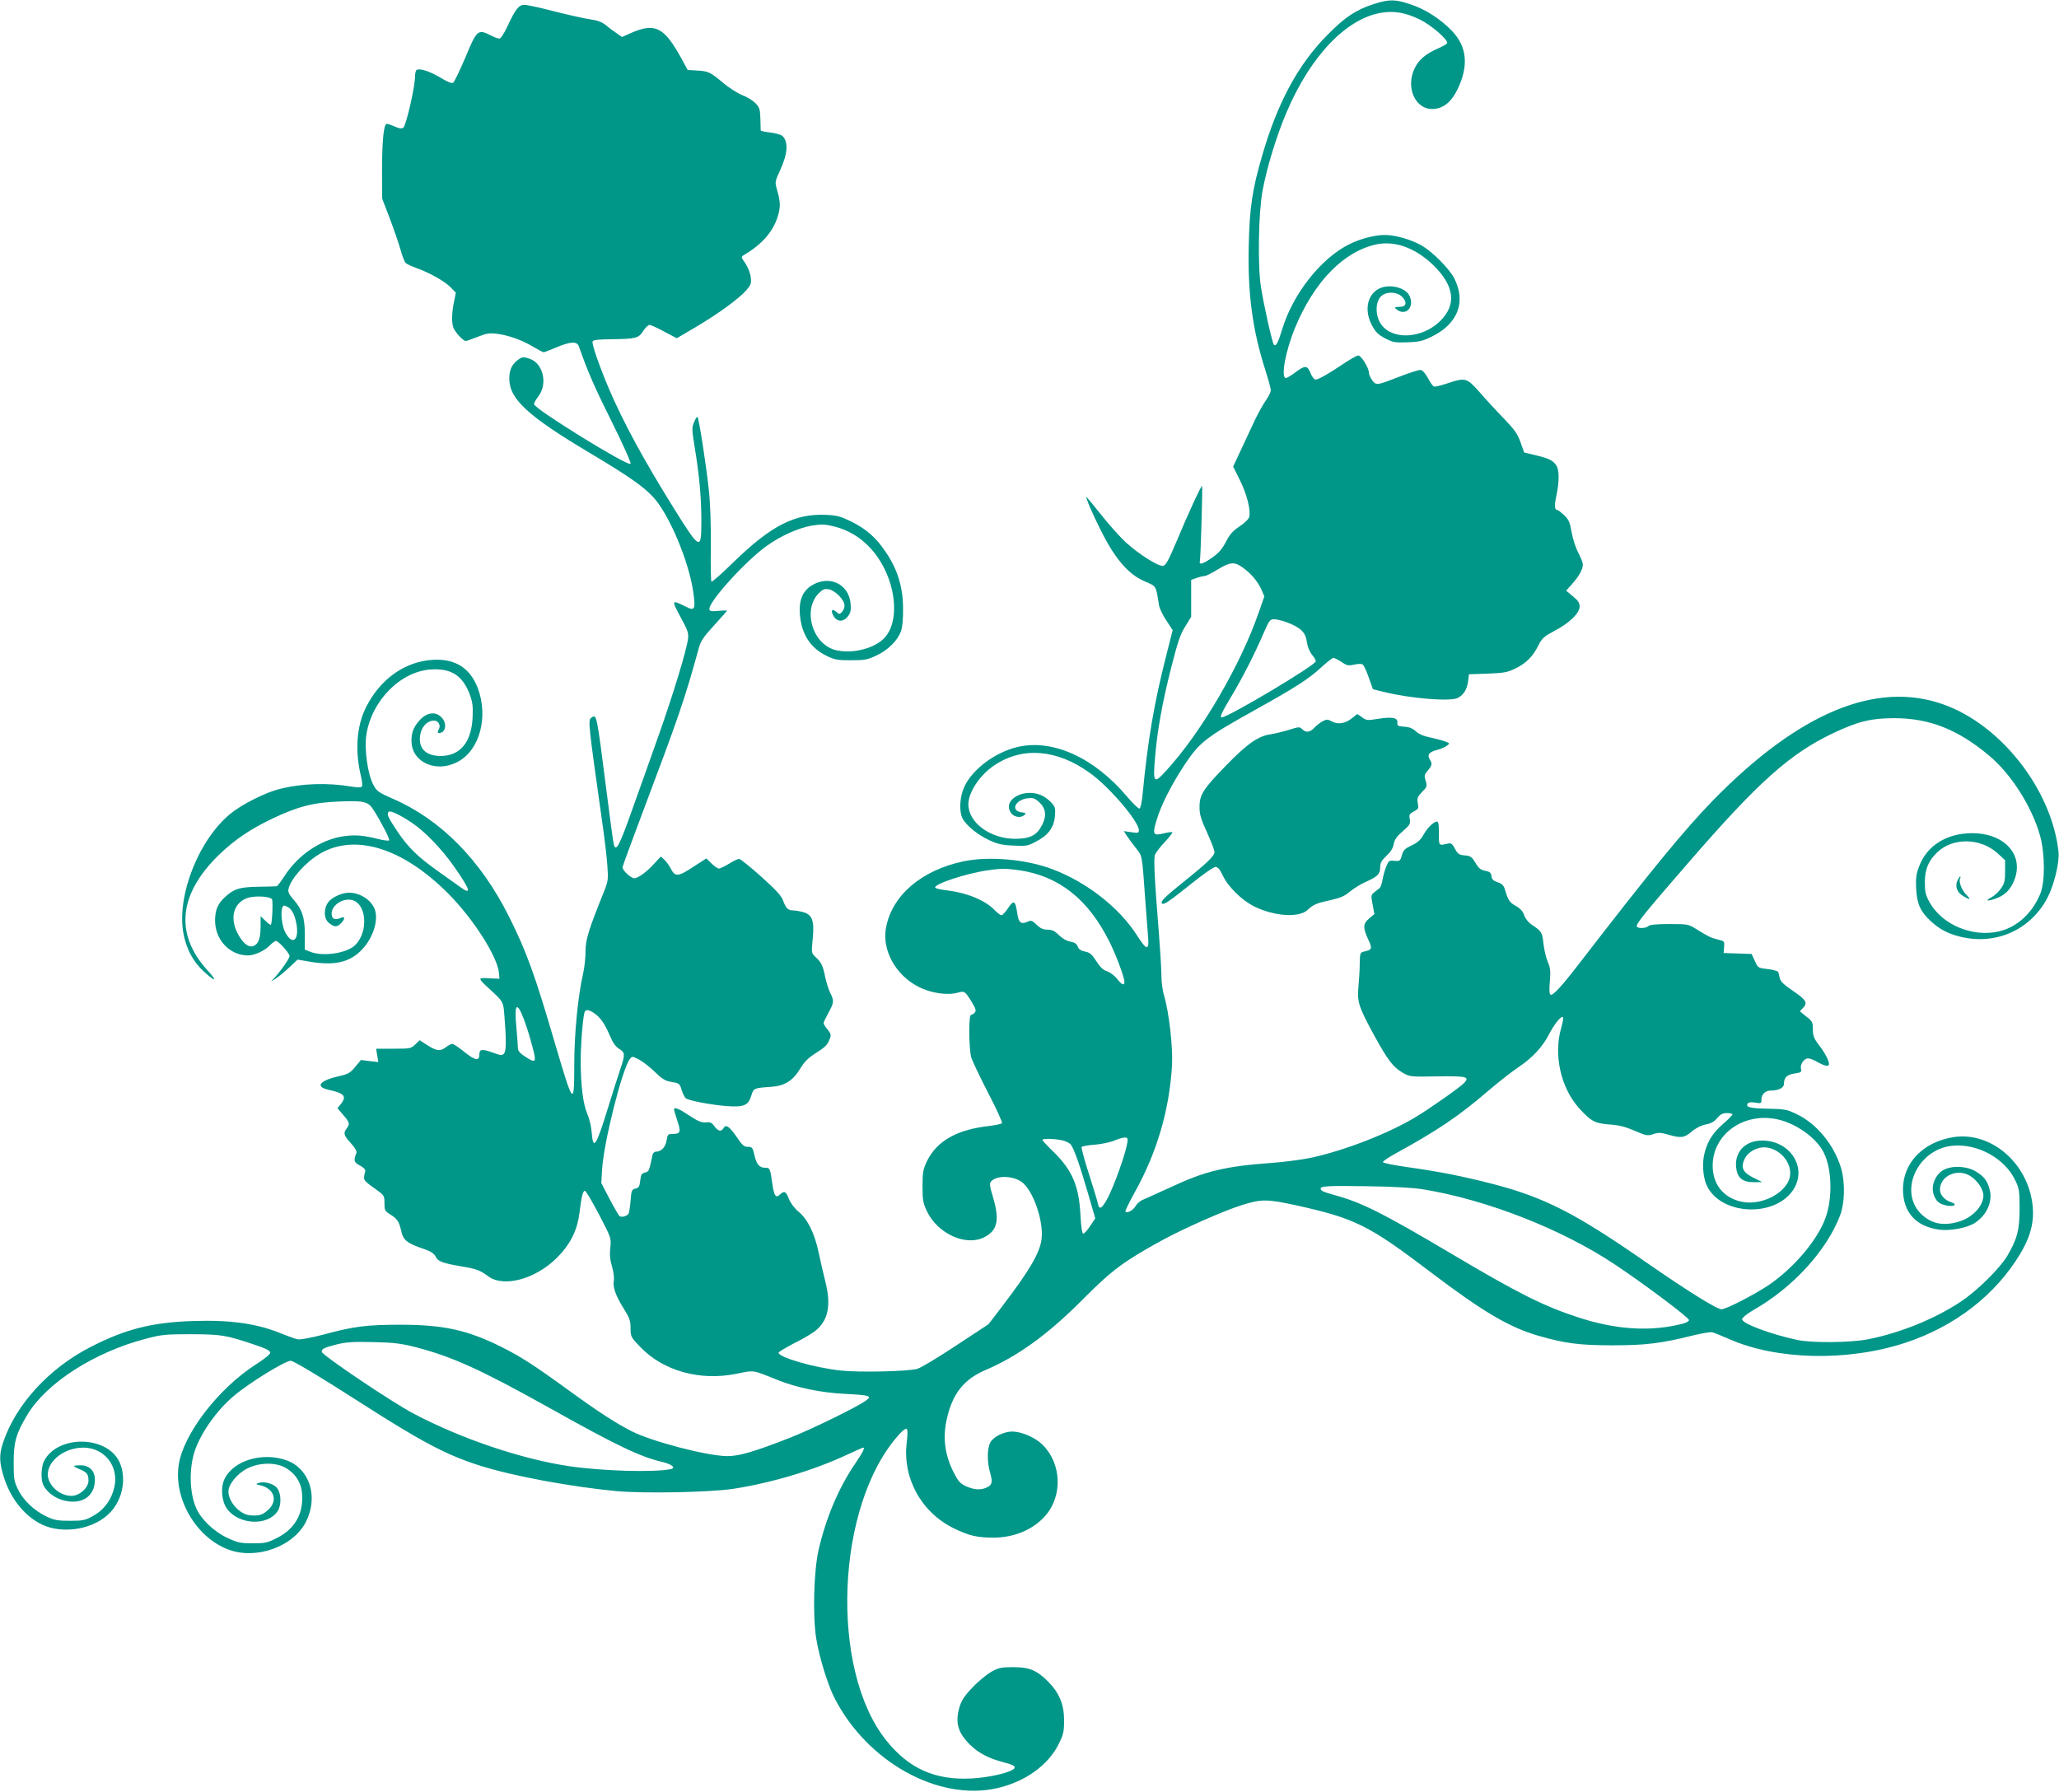 <?xml version="1.0" standalone="no"?>
<!DOCTYPE svg PUBLIC "-//W3C//DTD SVG 20010904//EN"
 "http://www.w3.org/TR/2001/REC-SVG-20010904/DTD/svg10.dtd">
<svg version="1.0" xmlns="http://www.w3.org/2000/svg"
 width="1280pt" height="1114pt" viewBox="0 0 1280 1114"
 preserveAspectRatio="xMidYMid meet">
<g transform="translate(0,1114) scale(0.1,-0.1)"
fill="#009688" stroke="none">
<path d="M8544 11116 c-113 -36 -180 -80 -289 -190 -185 -186 -313 -423 -409
-755 -61 -209 -78 -321 -83 -557 -7 -298 22 -520 102 -771 19 -60 35 -117 35
-129 0 -12 -14 -40 -31 -64 -17 -24 -48 -80 -69 -124 -21 -45 -59 -127 -86
-184 l-48 -103 41 -82 c43 -86 70 -189 59 -230 -3 -14 -28 -39 -61 -60 -42
-29 -61 -50 -84 -96 -22 -42 -44 -69 -83 -96 -56 -40 -86 -50 -79 -25 5 17 18
463 14 469 -4 7 -90 -179 -158 -343 -51 -121 -68 -152 -85 -154 -28 -5 -151
73 -231 146 -36 33 -105 110 -153 171 -49 61 -90 111 -92 111 -7 0 37 -103 87
-203 88 -177 169 -273 268 -318 83 -37 75 -23 96 -151 3 -20 24 -64 46 -96
l39 -60 -39 -154 c-76 -296 -116 -532 -148 -867 -4 -47 -13 -86 -19 -88 -6 -2
-41 31 -78 75 -204 242 -462 359 -680 308 -140 -33 -280 -138 -331 -247 -29
-62 -34 -153 -11 -198 23 -43 92 -100 163 -133 52 -25 82 -32 151 -35 81 -4
91 -3 141 24 77 39 113 88 119 159 4 50 2 58 -24 86 -16 17 -43 37 -61 44
-106 46 -237 -25 -192 -104 17 -31 61 -41 86 -20 14 11 12 14 -18 18 -68 10
-39 77 39 87 33 4 44 1 71 -23 43 -39 49 -85 19 -144 -33 -64 -75 -85 -168
-85 -155 1 -291 101 -290 216 1 75 72 182 163 242 174 116 387 99 590 -47 121
-85 307 -303 307 -358 0 -17 -5 -18 -47 -12 l-47 7 19 -29 c10 -16 35 -50 56
-76 41 -53 38 -33 59 -328 6 -85 14 -185 17 -222 8 -90 -8 -89 -67 4 -110 174
-314 334 -530 415 -162 61 -391 81 -550 48 -262 -55 -445 -212 -482 -413 -26
-139 59 -294 202 -367 77 -40 181 -55 246 -36 39 11 44 8 84 -57 26 -43 30
-55 20 -67 -7 -8 -18 -15 -24 -15 -15 0 -13 -210 2 -265 7 -22 54 -121 105
-220 52 -99 90 -184 86 -188 -4 -5 -42 -13 -84 -18 -196 -22 -321 -93 -382
-217 -24 -51 -28 -68 -28 -157 0 -89 4 -106 28 -157 68 -140 243 -218 356
-160 81 41 96 106 56 242 -24 81 -25 94 -12 107 40 40 151 32 200 -15 68 -64
125 -242 112 -346 -11 -85 -73 -192 -239 -410 l-91 -119 -205 -135 c-112 -74
-220 -139 -240 -143 -67 -16 -361 -22 -473 -10 -165 18 -387 82 -387 111 0 5
45 32 99 60 55 27 117 64 137 82 75 66 91 157 54 304 -11 43 -29 122 -40 173
-25 121 -68 210 -126 258 -27 23 -50 54 -60 80 -18 47 -28 52 -56 26 -26 -24
-36 -9 -48 76 -12 86 -14 91 -44 91 -35 0 -53 21 -66 78 -11 48 -14 52 -41 52
-23 0 -35 10 -69 61 -46 66 -67 81 -82 56 -13 -25 -34 -21 -57 11 -16 23 -26
27 -53 24 -26 -2 -48 6 -102 42 -66 44 -96 56 -96 38 0 -4 10 -36 21 -71 24
-70 19 -81 -33 -81 -25 0 -29 -5 -34 -40 -7 -42 -33 -70 -66 -70 -10 0 -20 -9
-22 -22 -21 -100 -22 -102 -46 -108 -21 -5 -26 -13 -30 -50 -4 -37 -9 -45 -30
-50 -23 -5 -25 -11 -30 -76 -3 -38 -9 -74 -13 -80 -9 -15 -42 -24 -55 -15 -5
3 -33 51 -62 106 l-52 100 5 85 c10 166 124 622 172 685 15 20 16 19 59 -3 24
-13 68 -48 98 -77 40 -40 64 -55 94 -60 59 -10 59 -10 72 -53 7 -22 18 -44 25
-50 19 -15 162 -42 259 -49 104 -7 131 5 149 67 14 45 17 46 123 53 85 6 136
38 183 117 23 38 49 64 90 90 65 41 77 53 92 93 9 22 6 31 -14 56 -14 16 -25
34 -25 40 0 6 14 35 30 64 35 63 36 75 11 125 -10 20 -24 64 -31 97 -14 71
-24 92 -60 125 -26 25 -26 26 -18 111 12 113 -2 153 -59 168 -21 6 -50 11 -64
11 -31 0 -44 14 -62 64 -9 26 -46 66 -135 146 -68 61 -130 110 -137 110 -8 0
-37 -13 -63 -30 -27 -16 -55 -30 -63 -30 -7 0 -28 14 -46 32 l-32 31 -79 -51
c-95 -63 -115 -65 -141 -14 -10 20 -29 46 -41 57 l-22 20 -37 -40 c-48 -54
-103 -95 -128 -95 -21 0 -73 48 -73 68 0 6 57 161 126 344 221 586 261 701
348 1018 12 45 30 71 96 143 44 48 80 89 80 90 0 2 -25 2 -55 -1 -47 -4 -55
-2 -55 13 0 49 227 299 355 390 87 63 198 113 281 127 61 10 81 9 140 -5 87
-22 163 -67 226 -136 157 -171 196 -459 76 -567 -67 -61 -200 -90 -296 -65
-143 39 -204 251 -101 354 25 24 35 28 62 23 40 -7 97 -67 97 -100 0 -14 -7
-32 -16 -41 -15 -15 -18 -15 -35 1 -26 23 -37 9 -18 -24 21 -39 61 -41 89 -5
18 23 21 37 18 79 -11 126 -137 183 -247 111 -54 -36 -76 -95 -68 -182 11
-120 66 -204 165 -252 50 -25 68 -28 152 -28 84 0 102 3 157 29 72 33 134 94
154 152 9 24 14 78 13 144 -1 131 -34 239 -107 347 -59 89 -120 143 -216 191
-64 31 -87 38 -155 41 -194 9 -341 -66 -574 -292 -73 -72 -136 -127 -139 -123
-4 3 -6 102 -4 219 1 138 -3 263 -13 357 -17 156 -61 438 -70 448 -3 3 -13
-12 -21 -32 -15 -35 -14 -47 4 -159 29 -175 41 -310 41 -458 0 -184 -8 -180
-168 76 -191 307 -314 533 -406 747 -61 144 -108 279 -102 295 4 10 35 13 118
14 151 2 168 6 197 52 13 20 31 37 39 37 8 0 49 -19 92 -42 l77 -41 119 70
c142 84 266 175 313 228 29 34 33 43 28 82 -3 25 -17 61 -33 85 -27 39 -28 41
-10 52 115 68 184 148 212 244 17 57 16 87 -6 164 -13 45 -13 49 19 118 48
104 53 176 16 214 -9 8 -42 18 -75 22 -33 4 -60 9 -61 13 0 3 -1 36 -2 73 -2
59 -5 70 -31 97 -16 16 -51 38 -78 48 -28 10 -84 45 -126 81 -80 66 -89 70
-167 74 l-50 3 -37 68 c-108 198 -165 228 -315 162 l-56 -25 -36 25 c-20 13
-50 36 -68 51 -23 18 -50 28 -95 34 -35 5 -134 27 -221 49 -87 23 -171 41
-187 41 -35 0 -56 -27 -106 -135 -21 -45 -41 -75 -50 -75 -8 0 -33 9 -55 21
-78 39 -85 33 -155 -136 -35 -82 -69 -154 -77 -159 -9 -6 -35 4 -80 32 -66 39
-128 59 -147 47 -6 -3 -10 -23 -10 -43 -1 -67 -56 -305 -73 -316 -11 -7 -26
-5 -52 7 -20 9 -42 17 -50 17 -20 0 -30 -104 -30 -300 l1 -165 46 -120 c25
-66 55 -153 67 -194 11 -41 26 -80 33 -86 7 -7 36 -20 63 -30 83 -29 180 -84
215 -120 l34 -35 -12 -58 c-15 -73 -15 -137 -1 -165 16 -31 60 -77 74 -77 6 0
40 12 75 26 53 21 73 25 118 19 72 -9 155 -38 225 -80 32 -19 62 -35 67 -35 4
0 40 14 78 30 87 37 129 39 140 8 58 -164 96 -251 204 -468 71 -142 123 -259
118 -264 -17 -17 -600 343 -600 371 0 8 12 30 27 49 59 78 30 204 -53 233 -38
13 -45 13 -68 -2 -42 -28 -60 -65 -60 -121 0 -126 114 -232 502 -463 237 -141
333 -208 394 -275 98 -106 222 -401 248 -591 15 -106 9 -117 -46 -89 -90 45
-91 43 -34 -63 46 -85 52 -101 47 -138 -10 -74 -93 -346 -180 -592 -47 -132
-122 -345 -168 -472 -78 -220 -99 -261 -113 -215 -3 9 -24 161 -46 337 -62
485 -60 477 -95 452 -20 -15 -17 -39 65 -622 17 -115 33 -250 36 -300 6 -85 5
-94 -26 -170 -93 -232 -110 -287 -110 -361 0 -40 -7 -102 -15 -137 -32 -137
-55 -375 -55 -562 0 -268 -5 -262 -119 125 -126 431 -178 574 -286 790 -177
354 -426 606 -725 735 -83 36 -98 46 -117 82 -36 63 -59 221 -46 311 31 215
214 400 405 410 124 7 194 -38 238 -155 18 -48 21 -73 18 -143 -7 -155 -77
-239 -198 -240 -83 0 -129 37 -130 103 0 66 38 117 89 117 26 0 43 -30 29 -54
-12 -21 -6 -29 16 -20 25 9 31 50 12 80 -37 55 -101 51 -152 -9 -34 -40 -46
-72 -46 -123 0 -134 155 -203 290 -129 135 73 190 281 121 460 -48 123 -140
180 -276 173 -175 -10 -329 -119 -417 -294 -59 -117 -70 -269 -33 -426 8 -31
11 -61 7 -67 -4 -8 -23 -8 -61 -2 -151 26 -313 21 -454 -15 -86 -22 -230 -94
-300 -151 -197 -159 -335 -505 -296 -739 17 -99 60 -182 127 -243 74 -68 89
-65 26 4 -209 228 -182 480 75 726 96 91 189 154 325 219 161 77 258 101 418
107 156 6 179 0 213 -54 49 -77 102 -181 96 -188 -4 -3 -33 0 -65 8 -95 24
-145 28 -218 18 -140 -20 -282 -115 -367 -247 -23 -35 -45 -64 -48 -64 -3 -1
-55 -2 -116 -3 -118 -2 -151 -13 -208 -66 -43 -39 -59 -78 -60 -141 -1 -123
91 -221 207 -220 41 1 105 31 135 64 14 14 30 26 37 26 15 0 84 -76 84 -94 0
-14 -48 -84 -89 -130 l-26 -29 35 23 c19 13 56 44 82 69 l48 45 70 -12 c149
-26 243 -8 317 61 75 69 118 187 94 260 -20 60 -91 107 -162 107 -44 0 -107
-29 -129 -60 -30 -42 -27 -103 6 -129 33 -26 49 -26 74 -1 25 25 26 45 3 35
-39 -17 -58 -11 -61 19 -7 58 77 111 137 87 90 -38 86 -224 -6 -289 -63 -43
-194 -58 -265 -29 l-33 13 0 95 c0 106 -17 157 -75 222 -25 29 -31 43 -26 63
16 64 108 165 196 217 218 127 514 35 795 -247 158 -158 309 -396 317 -496 l3
-35 -64 3 c-74 4 -74 3 8 -72 77 -71 79 -75 85 -140 13 -155 14 -235 1 -253
-13 -17 -16 -17 -72 3 -67 24 -83 22 -83 -12 0 -42 -26 -38 -92 15 -34 28 -69
51 -76 51 -8 0 -25 -9 -39 -20 -35 -27 -58 -25 -115 11 l-49 32 -28 -27 c-26
-25 -32 -26 -135 -26 l-108 0 7 -42 7 -41 -54 6 -54 7 -36 -43 c-30 -37 -45
-45 -94 -56 -129 -29 -159 -67 -69 -87 96 -21 112 -40 74 -88 l-21 -26 36 -42
c40 -46 42 -56 21 -84 -22 -29 -18 -43 26 -91 25 -27 38 -50 35 -60 -19 -49
-17 -58 21 -79 23 -12 36 -26 34 -35 -15 -55 -14 -56 53 -104 66 -47 66 -47
66 -95 0 -44 3 -50 34 -69 47 -30 56 -43 70 -103 13 -59 35 -77 141 -113 44
-15 63 -28 73 -47 14 -31 42 -41 164 -62 91 -15 113 -24 163 -61 96 -71 293
-18 426 114 84 84 127 170 141 278 12 100 21 136 33 140 6 2 45 -64 88 -146
77 -148 77 -148 71 -208 -5 -42 -2 -76 11 -118 9 -33 14 -71 11 -86 -8 -40 11
-94 60 -172 38 -61 44 -79 44 -125 0 -52 2 -56 61 -117 142 -148 370 -212 597
-166 114 23 95 26 257 -39 120 -48 271 -79 420 -86 155 -8 169 -13 126 -43
-57 -41 -338 -178 -468 -229 -222 -87 -321 -116 -393 -115 -127 2 -465 90
-594 155 -94 48 -208 121 -396 258 -216 157 -293 206 -417 268 -207 103 -358
136 -623 136 -210 0 -290 -10 -478 -61 -73 -19 -145 -33 -160 -30 -15 3 -55
17 -90 31 -156 66 -321 91 -562 83 -253 -8 -420 -50 -634 -160 -260 -132 -468
-359 -547 -596 -24 -73 -24 -118 2 -205 41 -138 128 -249 237 -303 134 -65
330 -31 429 76 78 83 101 218 54 315 -80 162 -383 165 -467 3 -16 -30 -21
-100 -9 -138 13 -43 66 -89 123 -105 116 -34 202 20 202 126 0 56 -34 90 -90
90 -22 0 -40 -2 -40 -5 0 -3 17 -12 37 -20 44 -19 53 -30 53 -71 0 -44 -56
-94 -106 -94 -62 0 -126 48 -143 106 -26 94 87 194 218 194 131 -1 221 -116
192 -245 -17 -78 -64 -142 -131 -179 -50 -28 -63 -31 -145 -31 -76 0 -98 4
-145 26 -77 37 -144 100 -177 167 -26 53 -28 66 -28 172 0 127 16 179 86 296
119 197 417 388 736 471 99 26 123 28 283 28 188 -1 214 -5 398 -67 66 -22 92
-36 92 -48 0 -9 -37 -40 -91 -74 -233 -150 -449 -432 -478 -623 -32 -209 106
-448 304 -525 175 -69 412 16 489 175 75 153 21 324 -120 377 -150 55 -334 1
-389 -117 -25 -53 -17 -140 18 -186 75 -98 252 -105 313 -12 24 37 23 109 -3
143 -21 28 -82 45 -119 31 -15 -5 -13 -8 13 -13 89 -20 113 -98 48 -155 -36
-31 -53 -36 -110 -32 -64 5 -135 83 -135 149 0 43 55 111 115 141 72 38 174
41 235 8 64 -34 103 -92 108 -165 9 -122 -44 -216 -153 -272 -62 -32 -75 -35
-154 -35 -76 0 -94 4 -158 34 -83 39 -162 114 -193 184 -43 97 -46 251 -7 363
40 112 136 247 239 334 95 81 320 220 356 220 16 0 193 -106 432 -260 382
-245 539 -328 747 -393 205 -65 571 -132 851 -158 173 -15 579 -7 722 15 237
37 496 114 704 211 54 25 99 45 102 45 13 0 -2 -29 -52 -103 -101 -149 -178
-331 -225 -532 -30 -131 -38 -416 -14 -557 19 -114 69 -276 110 -359 201 -401
648 -650 1015 -566 174 40 317 143 382 275 29 58 33 76 33 147 0 98 -30 170
-98 239 -72 72 -117 91 -217 91 -75 0 -91 -3 -138 -29 -29 -17 -82 -60 -117
-98 -51 -53 -68 -80 -81 -124 -27 -94 -9 -157 67 -232 52 -51 117 -85 210
-109 51 -13 69 -22 67 -33 -5 -25 -149 -61 -269 -67 -225 -12 -389 61 -529
236 -355 442 -314 1465 77 1900 21 25 44 42 49 38 7 -4 7 -32 1 -84 -28 -221
90 -436 293 -535 92 -45 143 -57 242 -58 131 0 250 49 326 136 110 124 101
327 -18 443 -46 45 -131 81 -188 81 -53 -1 -118 -33 -136 -69 -20 -38 -20
-123 -1 -187 17 -58 13 -77 -21 -92 -37 -18 -83 -14 -131 9 -36 17 -48 32 -78
92 -50 102 -64 204 -42 312 35 167 105 258 245 318 203 87 391 224 609 444
177 178 252 233 489 363 138 75 387 185 498 219 119 37 154 36 331 -2 370 -82
453 -123 841 -418 321 -243 485 -341 669 -394 163 -47 255 -59 460 -59 203 0
302 12 494 60 57 14 113 24 125 21 12 -3 58 -21 103 -41 296 -132 738 -142
1095 -25 309 101 563 297 717 554 77 129 96 235 66 364 -56 234 -270 395 -483
361 -188 -31 -312 -160 -312 -325 1 -142 80 -230 225 -250 68 -9 175 11 222
42 74 48 112 133 92 207 -15 57 -36 83 -88 114 -56 33 -146 37 -199 8 -48 -25
-78 -95 -63 -146 14 -48 37 -68 89 -76 43 -7 61 9 23 21 -41 13 -71 46 -71 79
0 87 112 136 191 83 44 -29 79 -82 79 -119 0 -66 -67 -137 -152 -163 -94 -28
-166 -15 -228 41 -153 138 -33 411 190 431 156 14 325 -80 389 -217 24 -50 26
-67 26 -175 0 -133 -15 -188 -77 -294 -47 -78 -188 -217 -289 -284 -162 -107
-376 -194 -574 -233 -108 -22 -349 -24 -440 -5 -165 35 -345 102 -345 129 1
10 30 34 73 59 243 138 454 369 537 589 28 75 31 202 6 289 -43 145 -149 276
-274 337 -62 30 -75 33 -181 35 -111 2 -141 9 -126 33 5 7 21 9 46 5 37 -6 39
-5 39 18 0 34 25 57 60 57 46 0 80 17 80 40 0 40 18 59 66 66 41 6 45 9 40 28
-7 28 19 66 44 66 10 0 34 -9 52 -19 52 -30 78 -35 78 -16 0 22 -26 71 -67
124 -27 36 -33 53 -33 92 0 43 -3 50 -41 79 l-40 33 21 22 c29 31 18 49 -66
106 -53 36 -75 57 -80 77 -3 15 -7 32 -9 38 -2 7 -31 15 -65 19 -61 7 -62 8
-81 51 l-20 43 -87 3 -87 3 3 37 c3 36 2 37 -40 47 -45 12 -54 16 -135 66 -46
29 -52 30 -165 30 -80 0 -121 -4 -130 -12 -14 -15 -64 -17 -72 -4 -9 14 46 82
317 394 436 504 633 680 901 808 154 73 237 94 381 94 220 0 397 -70 592 -234
136 -114 265 -317 315 -496 31 -111 32 -287 2 -361 -49 -120 -144 -208 -255
-234 -165 -40 -357 41 -434 181 -25 45 -29 65 -29 124 0 78 21 131 73 182 96
97 270 96 378 -1 l48 -44 0 -69 c0 -58 -4 -76 -25 -106 -14 -20 -39 -44 -57
-54 -42 -22 -35 -28 14 -13 60 20 93 49 119 104 75 161 -47 306 -256 306 -157
0 -281 -77 -329 -205 -19 -49 -22 -74 -19 -140 5 -96 27 -143 91 -202 56 -52
109 -79 189 -98 218 -51 430 44 535 241 42 80 77 222 70 288 -42 386 -357 790
-717 917 -417 148 -896 -52 -1426 -592 -184 -189 -390 -440 -844 -1029 -101
-131 -158 -193 -171 -184 -7 4 -9 31 -4 83 5 64 3 83 -13 121 -11 25 -23 76
-27 114 -8 71 -11 76 -74 118 -20 14 -39 37 -46 58 -8 25 -24 42 -52 58 -39
21 -47 34 -69 106 -6 21 -19 33 -44 41 -27 9 -36 18 -38 38 -3 21 -10 28 -39
33 -27 5 -41 16 -61 50 -23 38 -31 43 -67 46 -35 3 -42 8 -60 41 -17 32 -24
37 -45 32 -57 -13 -55 -15 -55 65 0 61 -3 74 -15 72 -23 -5 -59 -42 -83 -86
-16 -28 -36 -46 -72 -62 -41 -20 -51 -29 -60 -61 -10 -36 -13 -38 -47 -35 -33
3 -36 0 -50 -35 -9 -21 -19 -57 -23 -81 -4 -24 -12 -47 -18 -53 -7 -5 -22 -17
-34 -27 -20 -16 -21 -20 -10 -76 l11 -59 -32 -27 c-39 -32 -40 -57 -7 -129 28
-59 25 -66 -25 -77 -24 -5 -26 -10 -27 -72 0 -37 -4 -102 -8 -144 -9 -97 1
-127 96 -302 87 -158 117 -198 177 -234 47 -27 48 -27 219 -24 181 2 200 -2
166 -40 -21 -24 -210 -157 -299 -211 -172 -104 -445 -210 -654 -255 -52 -11
-162 -26 -245 -32 -289 -21 -413 -51 -623 -149 -81 -37 -160 -73 -177 -80 -16
-6 -37 -24 -46 -40 -15 -26 -54 -47 -63 -33 -2 4 24 57 58 119 138 247 216
513 232 791 6 113 -19 334 -51 438 -8 27 -15 81 -15 119 0 39 -7 153 -15 255
-28 346 -34 471 -25 496 6 14 33 50 62 80 28 30 49 57 46 60 -3 2 -27 0 -52
-7 -68 -17 -73 -7 -46 82 29 98 94 223 179 352 89 132 128 163 424 328 266
148 343 198 423 272 34 31 67 57 73 57 6 0 29 -11 50 -25 33 -23 43 -25 79
-17 22 5 46 6 53 1 7 -4 24 -41 38 -81 l26 -73 65 -16 c167 -42 417 -62 463
-38 36 20 56 52 63 100 l6 47 117 4 c103 4 123 8 174 33 66 33 106 73 142 145
21 42 35 54 97 87 93 48 158 111 158 152 0 22 -10 38 -42 64 l-42 35 36 40
c43 48 68 92 68 122 0 11 -13 45 -29 75 -16 30 -34 86 -41 127 -11 62 -18 78
-47 106 -19 17 -38 32 -43 32 -16 0 -18 28 -4 91 18 86 18 159 -2 187 -21 30
-47 43 -129 62 l-70 17 -22 62 c-18 52 -36 78 -105 150 -46 47 -114 121 -151
164 -79 89 -88 91 -201 53 -39 -13 -75 -22 -82 -19 -6 2 -24 26 -38 54 -19 33
-34 49 -47 49 -11 0 -68 -18 -127 -41 -145 -56 -145 -56 -171 -24 -11 15 -21
37 -21 48 0 29 -48 107 -66 107 -8 0 -47 -22 -87 -48 -99 -67 -161 -102 -179
-102 -8 0 -22 18 -31 40 -19 50 -35 50 -94 5 -25 -19 -52 -35 -59 -35 -33 0
-3 167 56 310 119 289 304 478 508 521 118 24 247 -25 358 -135 126 -126 139
-241 38 -341 -109 -109 -294 -122 -366 -24 -41 54 -40 147 2 181 34 27 95 24
126 -7 31 -31 28 -59 -6 -62 -44 -2 -45 -3 -26 -18 59 -44 113 21 76 90 -17
32 -68 55 -122 55 -118 0 -173 -120 -110 -241 23 -43 38 -59 82 -82 50 -26 62
-28 140 -25 72 2 96 8 152 36 162 80 213 215 138 363 -30 57 -130 159 -196
199 -64 38 -165 69 -234 69 -58 1 -150 -22 -217 -55 -179 -86 -357 -312 -423
-534 -24 -80 -38 -106 -51 -93 -9 9 -62 242 -80 358 -21 129 -16 455 9 595 26
144 87 344 150 492 149 350 371 583 590 619 81 13 152 0 240 -43 71 -35 179
-129 168 -147 -4 -6 -28 -20 -54 -31 -79 -35 -120 -69 -147 -123 -61 -124 7
-266 122 -254 60 6 106 45 143 120 71 146 61 265 -33 364 -70 74 -168 137
-261 167 -94 31 -129 31 -222 2z m-818 -3505 c52 -37 93 -86 116 -137 l18 -42
-35 -100 c-115 -331 -357 -745 -574 -982 -78 -86 -84 -80 -71 76 14 169 44
339 101 564 40 157 56 206 87 255 l37 60 0 115 0 115 35 12 c19 7 42 12 51 12
8 1 44 19 80 41 77 47 104 49 155 11z m274 -340 c86 -33 116 -62 124 -120 4
-31 16 -61 31 -80 14 -16 25 -35 25 -42 0 -24 -545 -349 -585 -349 -14 0 0 31
59 129 71 119 145 263 201 394 35 80 40 87 66 87 16 0 52 -9 79 -19z m-5440
-1246 c80 -53 184 -161 261 -270 103 -147 115 -185 39 -129 -22 16 -81 58
-132 94 -130 92 -191 151 -259 253 -57 85 -66 106 -53 120 10 10 69 -18 144
-68z m3774 -295 c249 -36 431 -180 563 -445 41 -82 93 -221 93 -249 0 -26 -17
-19 -45 18 -15 19 -42 40 -62 47 -25 8 -44 26 -68 64 -28 43 -41 54 -70 59
-25 5 -39 14 -45 31 -6 17 -20 26 -46 31 -23 4 -51 20 -71 40 -26 26 -42 34
-70 34 -28 0 -45 8 -68 30 -29 28 -35 30 -58 19 -38 -17 -54 -6 -62 46 -13 89
-22 94 -61 35 -15 -22 -32 -40 -38 -40 -7 0 -25 14 -42 31 -58 62 -174 109
-302 124 -34 4 -65 11 -68 16 -13 21 188 88 325 108 79 12 116 12 195 1z
m-4643 -181 c7 -12 1 -149 -7 -158 -3 -3 -18 8 -34 24 l-30 29 0 -61 c0 -73
-11 -108 -41 -123 -28 -15 -64 10 -96 66 -57 101 -35 197 52 230 46 17 144 12
156 -7z m100 -49 c26 -15 45 -56 54 -117 13 -100 -35 -119 -76 -30 -24 55 -26
157 -2 157 3 0 13 -5 24 -10z m1467 -700 c11 -30 30 -86 40 -125 41 -145 39
-150 -32 -105 -33 21 -46 36 -46 52 0 13 -5 72 -10 131 -14 149 3 166 48 47z
m434 42 c39 -26 67 -65 98 -138 19 -46 37 -71 59 -85 38 -23 38 -35 6 -130
-14 -41 -48 -148 -76 -239 -74 -240 -92 -266 -101 -147 -3 35 -15 85 -27 113
-26 58 -41 175 -41 329 0 110 15 289 26 306 8 14 26 11 56 -9z m6013 -94 c-48
-167 -2 -371 111 -497 74 -82 98 -95 189 -102 60 -4 99 -14 157 -39 72 -31 80
-33 116 -21 32 11 47 10 92 -3 79 -23 101 -21 147 19 27 23 58 38 87 44 32 6
53 17 71 40 20 23 35 31 61 31 19 0 34 -4 34 -9 0 -4 -27 -32 -60 -60 -68 -59
-103 -120 -118 -201 -11 -62 -2 -142 22 -188 91 -176 413 -191 530 -25 101
144 -22 326 -210 311 -93 -8 -151 -76 -141 -167 7 -64 40 -91 110 -91 l52 1
-55 27 c-66 33 -80 63 -54 118 23 47 88 79 143 69 103 -19 170 -131 127 -213
-48 -91 -186 -148 -295 -122 -110 26 -175 110 -174 225 2 195 193 331 402 286
116 -25 243 -115 288 -206 51 -100 56 -279 13 -403 -49 -138 -193 -310 -351
-419 -86 -59 -269 -153 -297 -153 -29 0 -215 116 -467 291 -443 308 -635 405
-958 489 -192 49 -325 75 -522 103 -86 12 -157 26 -158 32 -1 5 34 29 78 53
270 149 390 230 585 397 63 54 145 117 181 141 85 57 149 126 189 204 32 63
76 117 87 106 3 -3 -2 -34 -12 -68z m-2695 -694 c0 -56 -91 -312 -137 -386
-28 -45 -41 -48 -48 -10 -3 15 -28 98 -56 185 -28 86 -48 161 -45 166 3 4 38
11 78 14 40 3 96 14 123 25 62 25 85 26 85 6z m-405 -4 c22 -5 45 -17 52 -26
20 -28 52 -116 104 -294 l48 -165 -32 -47 c-17 -27 -37 -48 -43 -48 -7 0 -13
41 -17 113 -9 183 -51 282 -168 396 -38 37 -69 70 -69 74 0 10 77 8 125 -3z
m2240 -304 c396 -64 868 -249 1198 -470 180 -120 457 -328 457 -343 0 -7 -17
-17 -37 -22 -200 -52 -415 -39 -653 39 -215 70 -376 151 -795 400 -417 247
-548 313 -715 359 -76 21 -90 28 -90 41 0 16 45 19 290 15 160 -2 280 -9 345
-19z m-6255 -983 c227 -60 400 -139 820 -373 421 -236 569 -307 707 -339 62
-15 88 -38 51 -45 -105 -21 -426 -12 -633 19 -295 44 -670 171 -965 327 -133
70 -570 364 -570 384 0 18 15 26 95 46 56 14 100 17 225 14 133 -3 171 -8 270
-33z"/>
<path d="M8405 6675 c-41 -33 -85 -41 -124 -21 -27 15 -34 15 -58 2 -16 -8
-39 -26 -52 -40 -28 -30 -53 -33 -76 -9 -16 15 -21 15 -83 -5 -37 -11 -87 -23
-112 -27 -76 -10 -146 -58 -278 -194 -143 -147 -166 -183 -165 -261 0 -44 10
-76 47 -156 25 -56 46 -110 46 -121 0 -24 -43 -66 -195 -188 -117 -94 -143
-120 -131 -132 10 -11 46 14 181 122 72 58 139 105 151 105 15 0 27 -14 45
-52 33 -71 119 -156 199 -195 124 -60 275 -70 329 -20 36 34 55 42 143 61 60
13 87 25 120 53 24 20 68 47 98 60 74 33 90 49 90 91 0 27 8 42 39 71 26 24
41 48 45 73 5 28 19 48 56 80 45 39 49 46 44 75 -5 28 -2 33 25 48 29 15 31
19 25 51 -6 31 -2 40 26 70 31 31 33 36 23 69 -10 32 -9 39 13 64 27 33 29 43
12 70 -17 28 -5 45 43 58 24 6 53 18 64 27 19 14 19 15 -10 26 -16 6 -58 17
-93 25 -42 8 -73 22 -90 38 -19 18 -40 27 -72 29 -40 3 -45 6 -43 25 4 31 -32
38 -120 24 -66 -11 -73 -10 -99 9 -15 11 -28 20 -30 20 -2 0 -16 -11 -33 -25z"/>
<path d="M12169 5666 c-17 -36 -3 -74 34 -96 46 -28 53 -25 19 9 -28 29 -48
83 -36 102 3 5 3 9 -1 9 -3 0 -10 -11 -16 -24z"/>
</g>
</svg>
